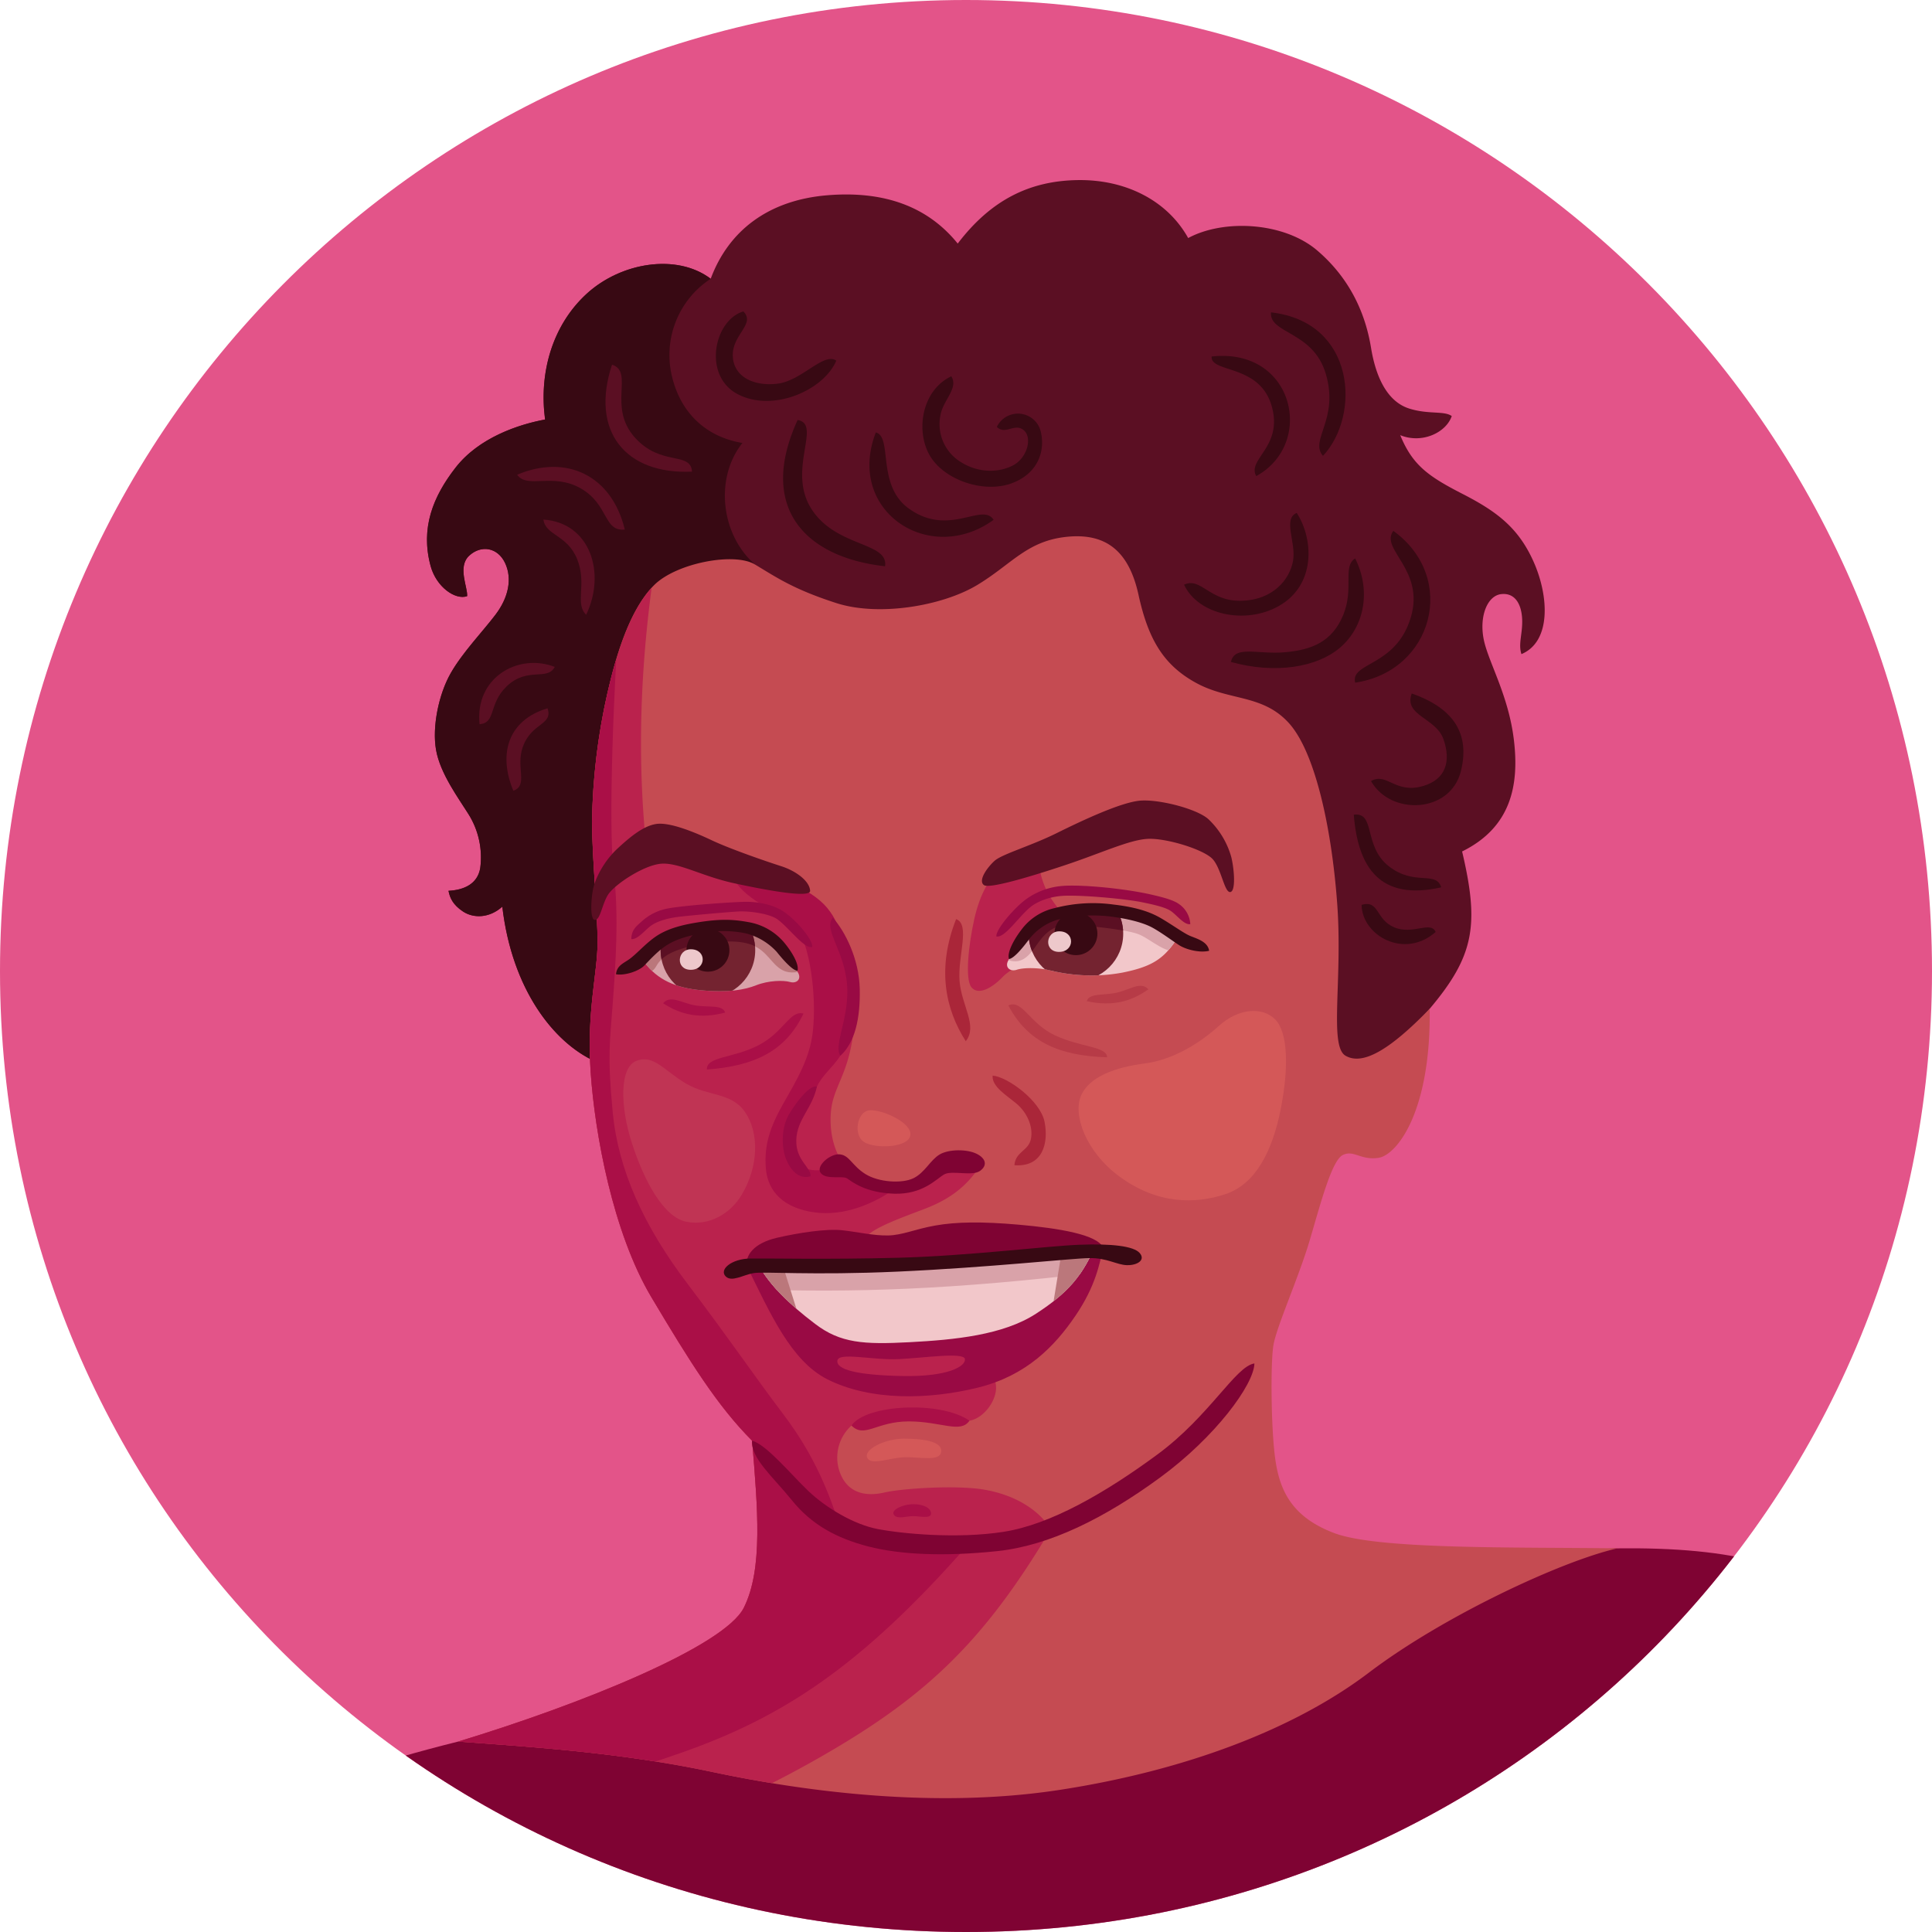 <svg id="Layer_4" data-name="Layer 4" xmlns="http://www.w3.org/2000/svg" viewBox="0 0 700 700"><defs><style>.cls-2{fill:#5b0f23}.cls-3{fill:#c54b52}.cls-4{fill:#f2c7ca}.cls-5{fill:#d9a2a9}.cls-8{fill:#7f0333}.cls-10{fill:#380913}.cls-12{fill:#ba224d}.cls-13{fill:#aa0f47}.cls-15{fill:#d45858}.cls-16{fill:#b73b47}.cls-17{fill:#990a44}.cls-18{fill:#aa2639}.cls-20{fill:#bb777b}.cls-22{fill:#742330}.cls-23{fill:#edc8cb}</style><clipPath id="clip-path"><path d="M700 351.84C700 546.16 543.3 700 350 700S0 546.16 0 351.84 156.7 0 350 0s350 157.53 350 351.84z" fill="none"/></clipPath><clipPath id="clip-path-2"><path class="cls-2" d="M215.5 384.5c-14.86-6.75-30-26-33.5-56-4.75 4.25-10.5 4.25-14.25 1.75s-4.75-5-5.25-7.5c5.25-.25 10.5-2.25 11.5-8.25a29.44 29.44 0 0 0-4.25-19.5c-3.75-6-10.25-14.75-11.75-23.25s1-20.25 5.25-27.75 11.5-15 16.25-21.25 6.17-13.08 3.5-18.75-8.67-6.66-13-2.66-.5 11.41-.75 14.66c-4.25 1.5-11.18-3.28-13.25-11-3.67-13.66.86-25 9-35.49 8.5-11 23-15.76 32.5-17.51-2.25-16.75 2.5-34 15-45.5s32.75-14.75 45-5.5c6.5-17.5 21-28.5 42.25-30.25s36.75 4.5 47.25 17.5c12-15.75 26-22.75 43.5-23s32.5 7.5 40 21c13-7 34.75-5.75 46.75 4.5s17.5 23 19.5 35.25 6.75 19.75 13.75 22 12.75.75 15.5 2.75c-2 5.92-10.67 10.17-18.67 6.92 4.5 11 10.34 15 22.67 21.33s20.25 12.25 25.75 24.75 6.25 28.75-4.5 33.25c-1.25-3.75.5-7.5.25-12.75s-2.5-9.5-7.5-9-8 7.75-6.5 16 9 20.25 11 36.75-1 31.75-18.75 40.5c6.25 26.5 4.5 37.75-11.75 57s-28 23.83-38 23.83-253.5.17-264.5-4.83z"/></clipPath><clipPath id="clip-path-3"><path class="cls-3" d="M237 212c-8.43 8.44-13.5 24-17 39.5a225.13 225.13 0 0 0-5.49 46c0 13 2 33 2 44s-4 25-2.5 47 8 58 22 81.5 24 39.5 36.5 52c2 24.5 4 46.5-3 60.5s-59 35-103.5 48.5c27.5 2 59 4 92 11s80.5 13.5 126 6.5 85-22 112-42.5 70-40.5 90-45c-36.5-.5-86.5.5-102.5-5.5s-20-16.17-21.5-27.17-1.67-34-.67-40.66S470.5 463 474.5 449.5s8-29 12-31 6.5 2 13 1 19-16.5 18.5-54c-15 15.5-24.5 20.5-30.5 17s-1-27.5-3-55-8-55-17.5-65.5-21.5-8-33.5-14.5-17.5-16-21-32-11.93-22.45-26-21c-14.5 1.5-20 10-32.5 17.5s-35.5 11.5-51 6.5-21.59-9.25-29.5-14C266 200 245 204 237 212z"/></clipPath><clipPath id="clip-path-4"><path class="cls-4" d="M275.08 458.81c4.25 7.19 10.59 13.52 20.25 20.86 9.18 7 17.61 7.51 34.13 6.64s33.94-2.58 45.87-10.31 16.34-13.67 20.66-22.66c-17 1.35-48.62 4.38-73.89 5.05s-39.26.1-47.02.42z"/></clipPath><clipPath id="clip-path-5"><path class="cls-5" d="M289 352.16c1.63 2.5-.33 4.32-2.73 3.64s-7.77-.61-12.36 1.2c-4 1.58-10 2.76-20 1.78-9.19-.9-15.64-3.79-20.34-10 2.08-4.18 4.7-7.79 9.08-9.37s20.66-4.39 26.35-4.28 8.86 2 10.94 4.06 7.24 10.11 9.06 12.97z"/></clipPath><clipPath id="clip-path-6"><path class="cls-4" d="M365.39 347.87c-1.53 2.6.59 4.3 3 3.49s8.05-.84 12.36.3a62 62 0 0 0 26 .72c9.9-2 14.36-4.57 18.85-11-2.38-4-4.33-6.65-8.93-8s-24.29-3.93-30.14-3.49-9 2.54-11 4.69a132 132 0 0 0-10.14 13.29z"/></clipPath></defs><g clip-path="url(#clip-path)"><path d="M700 351.84C700 546.16 543.3 700 350 700S0 546.16 0 351.84 156.7 0 350 0s350 157.53 350 351.84z" fill="#e35489"/><path class="cls-8" d="M93 686c4.41-30.14 11-39.5 73-55s378.5-69.5 420-70 70 6 89 26-83 128-281 147-307-7-301-48z"/><path class="cls-2" d="M215.5 384.5c-14.86-6.75-30-26-33.5-56-4.75 4.25-10.5 4.25-14.25 1.75s-4.75-5-5.25-7.5c5.25-.25 10.5-2.25 11.5-8.25a29.44 29.44 0 0 0-4.25-19.5c-3.75-6-10.25-14.75-11.75-23.25s1-20.25 5.25-27.75 11.5-15 16.25-21.25 6.17-13.08 3.5-18.75-8.67-6.66-13-2.66-.5 11.41-.75 14.66c-4.25 1.5-11.18-3.28-13.25-11-3.67-13.66.86-25 9-35.49 8.5-11 23-15.76 32.5-17.51-2.25-16.75 2.5-34 15-45.5s32.75-14.75 45-5.5c6.5-17.5 21-28.5 42.25-30.25s36.75 4.5 47.25 17.5c12-15.75 26-22.75 43.5-23s32.5 7.5 40 21c13-7 34.75-5.75 46.75 4.5s17.5 23 19.5 35.25 6.75 19.75 13.75 22 12.75.75 15.5 2.75c-2 5.92-10.67 10.17-18.67 6.92 4.5 11 10.34 15 22.67 21.33s20.25 12.25 25.75 24.75 6.25 28.75-4.5 33.25c-1.25-3.75.5-7.5.25-12.75s-2.5-9.5-7.5-9-8 7.75-6.5 16 9 20.25 11 36.75-1 31.75-18.75 40.5c6.25 26.5 4.5 37.75-11.75 57s-28 23.83-38 23.83-253.5.17-264.5-4.83z"/><g clip-path="url(#clip-path-2)"><path class="cls-10" d="M257.5 101a33 33 0 0 0-14 35.5c3 12.5 11.67 21.67 25.5 24-10 12.5-8 33 4.5 44 11 9.65-5.83 189.83-61.17 189.83S115 344 109 279.34s1.33-152 60-188 83.83-15.84 88.5 9.66z"/></g><path class="cls-3" d="M237 212c-8.43 8.44-13.5 24-17 39.5a225.13 225.13 0 0 0-5.49 46c0 13 2 33 2 44s-4 25-2.5 47 8 58 22 81.5 24 39.5 36.5 52c2 24.5 4 46.5-3 60.5s-59 35-103.5 48.5c27.5 2 59 4 92 11s80.5 13.5 126 6.5 85-22 112-42.5 70-40.5 90-45c-36.5-.5-86.5.5-102.5-5.5s-20-16.17-21.5-27.17-1.67-34-.67-40.66S470.5 463 474.5 449.5s8-29 12-31 6.5 2 13 1 19-16.5 18.5-54c-15 15.5-24.5 20.5-30.5 17s-1-27.5-3-55-8-55-17.5-65.5-21.5-8-33.5-14.5-17.5-16-21-32-11.93-22.45-26-21c-14.5 1.5-20 10-32.5 17.5s-35.5 11.5-51 6.5-21.59-9.25-29.5-14C266 200 245 204 237 212z"/><g clip-path="url(#clip-path-3)"><path class="cls-12" d="M241.5 180.5c-7.2 36.41-12 79.25-7.5 124.75 14 3 44 12.25 50.5 19s22.5 19 23.75 26.5 2.5 17 0 29c-2.11 10.14-6 14.75-7 21.5-.9 6.06-.25 17.25 7.25 23.25s16 5.75 22.25 4.25 9-8 12.25-9.25 13 1.75 13 1.75c-4 5.75-8.5 12-21 16.75s-22.25 8.25-22.75 13 43 42 47.25 47.5-2 15.25-8.25 16.25-12.75-2.75-21-2.5-18 1-21.75 4.25a15.66 15.66 0 0 0-4 17.5c3 7.25 9.5 8.25 16 6.75s26.25-2.75 36.25-1 19 6.5 24 14.25c-25.25 42.5-47.08 62.33-87.75 85s-82.67 36-113.33 37.33-66.67-36.66-72.67-84S105.67 340 129 262s118.33-111 112.5-81.5z"/><path class="cls-13" d="M225 212c-2.72 36-4.66 87.34-2.66 103.67s.66 34-.34 48-2 18.33 0 39.33 11.34 41.33 27 62 23.67 32.67 35 47.67S300.33 541 304.33 553c18 8 47 6 47 6C311.67 604.33 283 622.33 247 635s-83.33 24.67-112.67 20.67S103 566 105 508s10.5-174.75 42-230 80.67-101.33 78-66z"/><path d="M268.67 433c6.33-10.55 6.33-22.67 1.33-30s-13.33-5.67-21.33-10.34-11.67-10.66-18-8.33-6 16.67-1.67 30 11.33 26.67 19.67 28.33 16-3 20-9.66z" fill="#c03454"/><path class="cls-15" d="M405.67 426.33c-12.27-9-17-22.33-14-29.33s12.66-10.34 23-11.67 20-7.33 27-13.67 15.66-7 20.33-2.33 5 17.67 2 32.67-9 27-20 30.66-24.67 3.67-38.33-6.33z"/><path class="cls-12" d="M363 313.75c-4.43 4.13-8 10.25-10 19.25s-3.5 21.75-1 24.75 7.5.25 11.5-4 28.7-16.21 24.25-20.25c-5.5-5-11.25-11.75-11.75-24.5-3.5-.75-9.25 1.25-13 4.75z"/><path class="cls-13" d="M289.75 321.5c6.25 3.32 9.42 6.17 11.92 10.17s8.66 19 7.33 31.33c-1 9-1.95 15.68-4.5 19.5-3 4.5-6.5 6.92-8.5 11.17s-9 11.08-9 17.33 1.25 11.75 6.25 12.75 9.25-1.25 12.25-.25 9.5 6.75 19.75 6.5c-8.5 6.25-19.5 10.75-30.25 9.25s-16.75-7.25-17.5-15.75 1.5-15.25 6.5-24 9.45-16.28 10.5-25.75c1.5-13.5-1.25-32-6-37.75s-17.75-8.25-23.25-18.5 16.5-.25 24.5 4z"/></g><path class="cls-2" d="M201 241.63c-13.25-5.13-29 3.87-27.25 20.75 6-.38 3.2-7.29 9.75-13.63 7.63-7.37 14.75-1.87 17.5-7.12zM198.38 256.63c-14.25 4.25-18 16.5-12.38 29.87 5.5-2 .82-8.39 3.38-15.75 3.12-9 11.12-8 9-14.12zM212.38 222.75c7.25-15.12 1.5-33.37-15.5-34.5.87 5.88 8.62 5.38 12.25 14.38s-1 16 3.25 20.12zM226.38 191.88c-4.75-19.75-21.25-27.38-39-19.88 3.62 5.25 13-.87 23.12 5s8.13 15.63 15.88 14.88zM250.75 170.88c-24.12 1.12-37-14.63-29-38.75 8.13 2.62-1.74 15.19 8.25 26.37 9.5 10.63 20.13 4.88 20.75 12.38z"/><path class="cls-10" d="M269.33 112.84c-10.66 3.16-14.83 23.33-2 30s31.17-1.5 35.67-12.17c-4.5-3.17-12.48 7.22-21.17 8.33s-16.16-2.5-16.33-10.16 8.33-11.5 3.83-16zM320.67 205.17c-29.67-3.33-46-21.83-31.67-53 9 1.5-4.17 18.33 5.17 32.5 9.03 13.71 27.83 11.67 26.5 20.5zM317.33 156.67c-11 28.5 19.5 48.5 42.67 31.67-4.17-6.5-16.17 6.5-30.83-4.17-11.65-8.47-5.67-25.83-11.84-27.5zM344.67 136.34c-10.42 4.91-13 19.16-8 28.33S356.5 179 366.83 175s12-13.16 10-19.5a8.5 8.5 0 0 0-15.66-.83c3 3 6.27-1.32 9.5 1 3.58 2.58 1.58 10.08-3.42 12.83s-12.63 3.13-19.37-1.25a16.08 16.08 0 0 1-7.13-16.87c1-5.5 6.63-9.75 3.92-14.04zM439 129.17c29.83-3.33 37.67 31.5 16.17 43.33-3.5-6.16 10-10.66 5.5-25.66S438.5 135.17 439 129.17z"/><path class="cls-10" d="M479.33 165.17c13.67-14.5 12-48.5-18.83-52-.67 7.83 15.2 6.71 19.83 22.17 5 16.66-6 24-1 29.83zM469.83 185.84c6.17 9.5 7 26.26-6.66 33.83-12 6.67-29 3.17-34.17-7.83 6.17-2.84 9.11 6 20.5 5.83 11.83-.17 17.83-7.83 19-14.5s-3.83-15.17 1.33-17.33zM446 239.84c16.17 4.5 31.26 1.88 39.5-5.17 9.17-7.83 11.17-21.17 5.5-32.33-4.67 2.83-.33 10.83-4.33 20.5s-11.34 12.66-21.34 13.5c-9.85.82-18-2.67-19.33 3.5zM491 247.34c28.17-4.17 37.33-38 13.83-55-5 6.66 11.5 14 6.34 31.33-5.38 18.04-22 16.17-20.17 23.67zM511.5 251.25c13.5 4.75 21.5 13.19 17.83 28.09-3.83 15.5-25.58 16.16-32.58 3.66 5.75-3.33 8.75 4.84 19 1.75 8-2.4 10.08-8.83 7.25-16.91-2.75-7.84-14.5-8.5-11.5-16.59zM490.5 295.17c1.5 19.17 9.5 31.33 31.67 26.33-1.84-6.16-9.67-.33-19-7.66s-4.67-19.67-12.67-18.67zM493.33 327.84c.17 11.16 15.5 19.83 26.84 9.83-1.84-4.17-8.17 1.17-15-1.67s-5.34-10-11.84-8.16z"/><path class="cls-13" d="M240.25 363.5c6.5 4.25 13.5 5.75 22.5 3.37-1-3-6.13-1.75-11-2.62s-8.87-3.88-11.5-.75zM256.12 387.5c17.26-1.25 28.5-6.63 35-20.25-4.87-1.38-7.12 6.75-16.37 11.5s-18.87 4-18.63 8.75z"/><path class="cls-16" d="M416.09 358.44c-6.32 4.52-13.25 6.3-22.34 4.3.88-3 6.05-2 10.88-3.08s8.71-4.23 11.46-1.22zM401.13 383.08c-17.29-.55-28.75-5.46-35.8-18.81 5.17-2.27 7.57 6.53 17 10.9s18.67 3.91 18.8 7.91z"/><path class="cls-2" d="M293.52 322.75c-.19-3.57-5.18-7.22-10.53-8.93s-18.5-6.24-25.13-9.38-15.42-6.65-20.16-5.89-9.53 4.79-14.08 9a32.66 32.66 0 0 0-8.15 12.4c-1.25 3.32-2 13.11 0 13.34s2.57-5.4 4.76-9S232.57 313.86 239 313s15.06 4.43 26.91 7 27.77 5.5 27.61 2.75z"/><path class="cls-17" d="M301.75 332.5c4.5 5 9.5 15 9.75 25.75s-1.75 19.5-7 24.25c-2.5-3.5 2.7-12.74 2.5-23.75-.25-13.75-9-21.75-5.25-26.25z"/><path class="cls-18" d="M346.42 333c-7 17.75-4 32.5 3.5 44.25 4.41-5.58-1.5-12.75-2.25-21.75s4-20.5-1.25-22.5z"/><path class="cls-2" d="M356.51 320.69c-2.24-1.61 1.13-6.34 3.82-8.78s13.13-5.4 22.42-10 23.63-11.37 30.6-11.84 20.72 3.11 24.61 6.86a30.09 30.09 0 0 1 8.19 13.72c1.1 4.69 1.62 12.42-.45 12.56s-3.16-8.3-6.25-11.85-17.14-7.87-23.86-7.41-16.52 5.12-29.72 9.52-27.45 8.59-29.36 7.22z"/><path class="cls-17" d="M296 393.67c-1.71 7.95-7.3 11.92-7.49 19.41s5.49 9.9 5.15 13.14c-4.28 1.14-7.19-2.19-8.84-6.23s-1.95-11.31 1.19-16.48 7.5-10.41 9.99-9.84z"/><path class="cls-18" d="M359.65 389.71c5.24.39 17.27 9 18.81 16.75s-.68 16.49-10.92 15.72c.39-5 5.14-5.12 6-9.6s-1.5-9.54-5.17-12.64-9.08-6.24-8.72-10.23z"/><path class="cls-8" d="M297.48 425.14c-2.25-2.55 3.42-7.34 6.9-6.89s4.29 4.05 9.12 7.1 13.31 3.55 17.44 1.55 6.07-6.52 9.44-8.57 10.11-2 13.52-.27 3.85 4.25 1.21 6.16c-2.88 2.08-10.19-.3-13 1.28s-7.73 7.36-18.23 7-15.26-4.42-16.95-5.53-7.33.55-9.45-1.83zM270.58 458.7c-.58-3.7 2.32-8.24 11-10.25 7.74-1.78 17.81-3.34 23.55-2.71s11.41 2 16.66 1.89 9.61-2.28 17.14-3.61 16.84-1.46 30-.31c14.69 1.29 29 3.62 30.79 8.46-9 1.3-48.63 5.14-77.67 6.22s-44.71.22-51.47.31z"/><path class="cls-17" d="M270.58 458.7c8.42 17 15.93 34.28 29.09 41 15.82 8 37.07 7.4 54.67 3.05s27.82-15 35.33-26.05 8.66-19 10.1-24.5c-12.52.72-51.42 6.57-77.67 6.22s-44.51-.06-51.52.28z"/><path class="cls-12" d="M303.39 493c.39-3.24 12.78-.1 22.31-.57s23.57-2.6 23.91 0-6.1 6.44-22.57 6.13-24.04-2.31-23.65-5.56z"/><path class="cls-4" d="M275.08 458.81c4.25 7.19 10.59 13.52 20.25 20.86 9.18 7 17.61 7.51 34.13 6.64s33.94-2.58 45.87-10.31 16.34-13.67 20.66-22.66c-17 1.35-48.62 4.38-73.89 5.05s-39.26.1-47.02.42z"/><g clip-path="url(#clip-path-4)"><path class="cls-5" d="M272.8 467.17c35.65 1.16 71.35.31 126.85-6.41l-1-12.7-128.48 4.71z"/><path class="cls-20" d="M385.61 447.76l-6.2 37.87s26.08-3.07 26.57-24.73-20.37-13.14-20.37-13.14zM282.12 453.72l11.18 35.6s-16.94-2.73-24.4-11.9-10.8-23.25-10.8-23.25z"/></g><path class="cls-10" d="M263 462.53c-2.62-2.44 1.9-6.46 8.9-6.55s28 .4 53.53-.27 53.85-4.26 65.57-4.71 19.75.46 21.94 3-.86 4.48-4.6 4.39-7.19-2.66-13.7-2.56-36.34 3.41-69.38 4.9c-31.27 1.41-48.51-.11-52.28.55s-7.78 3.3-9.98 1.25z"/><path class="cls-13" d="M351.25 514.75c-10.25-7.25-37.5-6-42.75 1.75 4.75 4.75 9-1.5 20.75-1.5s18.75 4.5 22-.25z"/><path class="cls-8" d="M272.5 522c5.17 1.33 14.17 12.33 20.5 18.33s16.33 12 25 13.67 28.76 3.65 45.67 1 36.66-14 55.66-28 28.34-32 35.17-33c-.17 7.67-14.17 26.67-34.17 41.33s-40 24.67-59 26.67-35 1.33-46.66-1.67-20.67-8-27.67-16.66-15-15.34-14.5-21.67z"/><path class="cls-15" d="M329.81 411.43c.89-4.59-10.25-9.53-14.76-9.15s-6 8.85-2.05 11.45 16 2.17 16.81-2.3zM314.25 528.25c-1.6-2.93 6.25-7 13.25-7s14 1 13.5 4.75-8 1.75-13.5 2-11.75 3-13.25.25z"/><path class="cls-13" d="M324 549c-1.62-1.81 3-4 7-4s6.5 1.67 6.33 3.5-4 .83-6.5.83-5.5 1.17-6.83-.33z"/><path class="cls-17" d="M294.29 343.07c.33-2.57-5.91-9.82-10.41-12.82-4.16-2.77-10.11-3.64-14.38-3.5-7.25.25-22 1.38-27.38 2.38a19 19 0 0 0-9.5 4.62c-1.84 1.66-3.87 3.06-3.87 6.5 2.3.24 5-3.36 7.18-4.9s5.52-2.49 8.74-3 20.11-2 23.33-2.13c4.49-.11 11.3 1 13.86 3 4.26 3.2 9.67 10.78 12.43 9.85z"/><path class="cls-5" d="M289 352.16c1.63 2.5-.33 4.32-2.73 3.64s-7.77-.61-12.36 1.2c-4 1.58-10 2.76-20 1.78-9.19-.9-15.64-3.79-20.34-10 2.08-4.18 4.7-7.79 9.08-9.37s20.66-4.39 26.35-4.28 8.86 2 10.94 4.06 7.24 10.11 9.06 12.97z"/><g clip-path="url(#clip-path-5)"><path class="cls-20" d="M289 352.16c-6.23 1.11-8.27-3.11-11.66-6.5s-8.15-5.83-21.69-3.8-16.47 5.69-18 8.4-4.19 2.45-9.4 1.57c-4-.67-9.48-11.95 10.83-17.59s35.87-5.65 44.22-.68 11.55 17.54 5.7 18.6z"/><circle class="cls-22" cx="256.5" cy="344.28" r="17.13"/><path class="cls-2" d="M243.58 333.05a17.08 17.08 0 0 0-3.89 14.52c2.28-2.11 6.56-4.3 15.94-5.71s14.51-.67 17.92 1a17.11 17.11 0 0 0-7.72-13 98.64 98.64 0 0 0-22.25 3.19z"/><circle class="cls-10" cx="256.5" cy="344.28" r="7.78"/><path class="cls-23" d="M250.29 343.94c5.87 0 5.64 7.44 0 7.44s-4.96-7.44 0-7.44z"/></g><path class="cls-10" d="M223.19 353c3.29.56 8.36-1.2 10.25-3.16s4.94-5.33 8-7.28 6.54-3.25 13.1-4.45a39.09 39.09 0 0 1 15.83.1 22.91 22.91 0 0 1 11 6.61c2.18 2.71 5.68 6.77 7.58 6.92.66-2.33-2-6.87-4.92-10.34a21.7 21.7 0 0 0-12.86-7.3c-5.79-1.06-10.73-1.27-20.06.38s-13 4.28-15.68 6.49-4.94 4.68-7.12 6.34-4.82 2.38-5.12 5.69z"/><path class="cls-4" d="M365.39 347.87c-1.53 2.6.59 4.3 3 3.49s8.05-.84 12.36.3a62 62 0 0 0 26 .72c9.9-2 14.36-4.57 18.85-11-2.38-4-4.33-6.65-8.93-8s-24.29-3.93-30.14-3.49-9 2.54-11 4.69a132 132 0 0 0-10.14 13.29z"/><g clip-path="url(#clip-path-6)"><path class="cls-5" d="M365.39 347.87c4.44 1.57 7.17-1.23 9.6-4.65s5.51-8.21 12.28-8.09 19.88 1.49 24.87 3.22 11 8.63 16.57 5.61 6.89-12.87-6.65-17.11-34.77-4.81-45.32-1.48-18.12 20.12-11.35 22.5z"/><circle class="cls-22" cx="389.83" cy="338.29" r="17.13"/><path class="cls-2" d="M379.47 324.65a17.08 17.08 0 0 0-5.54 20c.36-.45.71-.92 1.06-1.41 2.43-3.42 5.51-8.21 12.28-8.09a144.48 144.48 0 0 1 19.64 2 17.09 17.09 0 0 0-8.91-13.88 79.27 79.27 0 0 0-18.53 1.38z"/><circle class="cls-10" cx="389.83" cy="338.29" r="7.78"/><path class="cls-23" d="M383.7 337.44c5.86-.09 5.75 7.36.11 7.45s-5.08-7.37-.11-7.45z"/></g><path class="cls-17" d="M361 339.27c-.16-2.84 7.29-11.13 11.12-13.71a25.89 25.89 0 0 1 12.71-4.56c6.56-.58 22.36.83 32.5 3.17 4 .93 8 1.95 10 3.5a9.42 9.42 0 0 1 3.94 7.17c-2.36.37-5.09-3.63-7.42-5s-7.05-2.32-10.35-3c-7-1.34-22.67-2.67-28.68-2.24-4.62.34-9 2-11.54 4.11-4.21 3.45-9.35 11.35-12.28 10.56z"/><path class="cls-10" d="M438.09 344.49c-3.56.87-8.55-.55-10.81-2s-6.51-4.63-9.78-6.41-8.89-3.26-15.72-4.08a54.29 54.29 0 0 0-18.63 1.23 20.63 20.63 0 0 0-10.15 6.9c-2.1 2.83-5.47 7.09-7.42 7.35-.8-2.29 1.71-7 4.49-10.61A20.57 20.57 0 0 1 382.2 329a54.69 54.69 0 0 1 21.21-1.27c9.71 1.11 14.39 3.28 17.42 5.07 4.43 2.61 8.07 5.34 10.45 6.33 2.58 1.06 6.32 2.08 6.81 5.36z"/></g></svg>